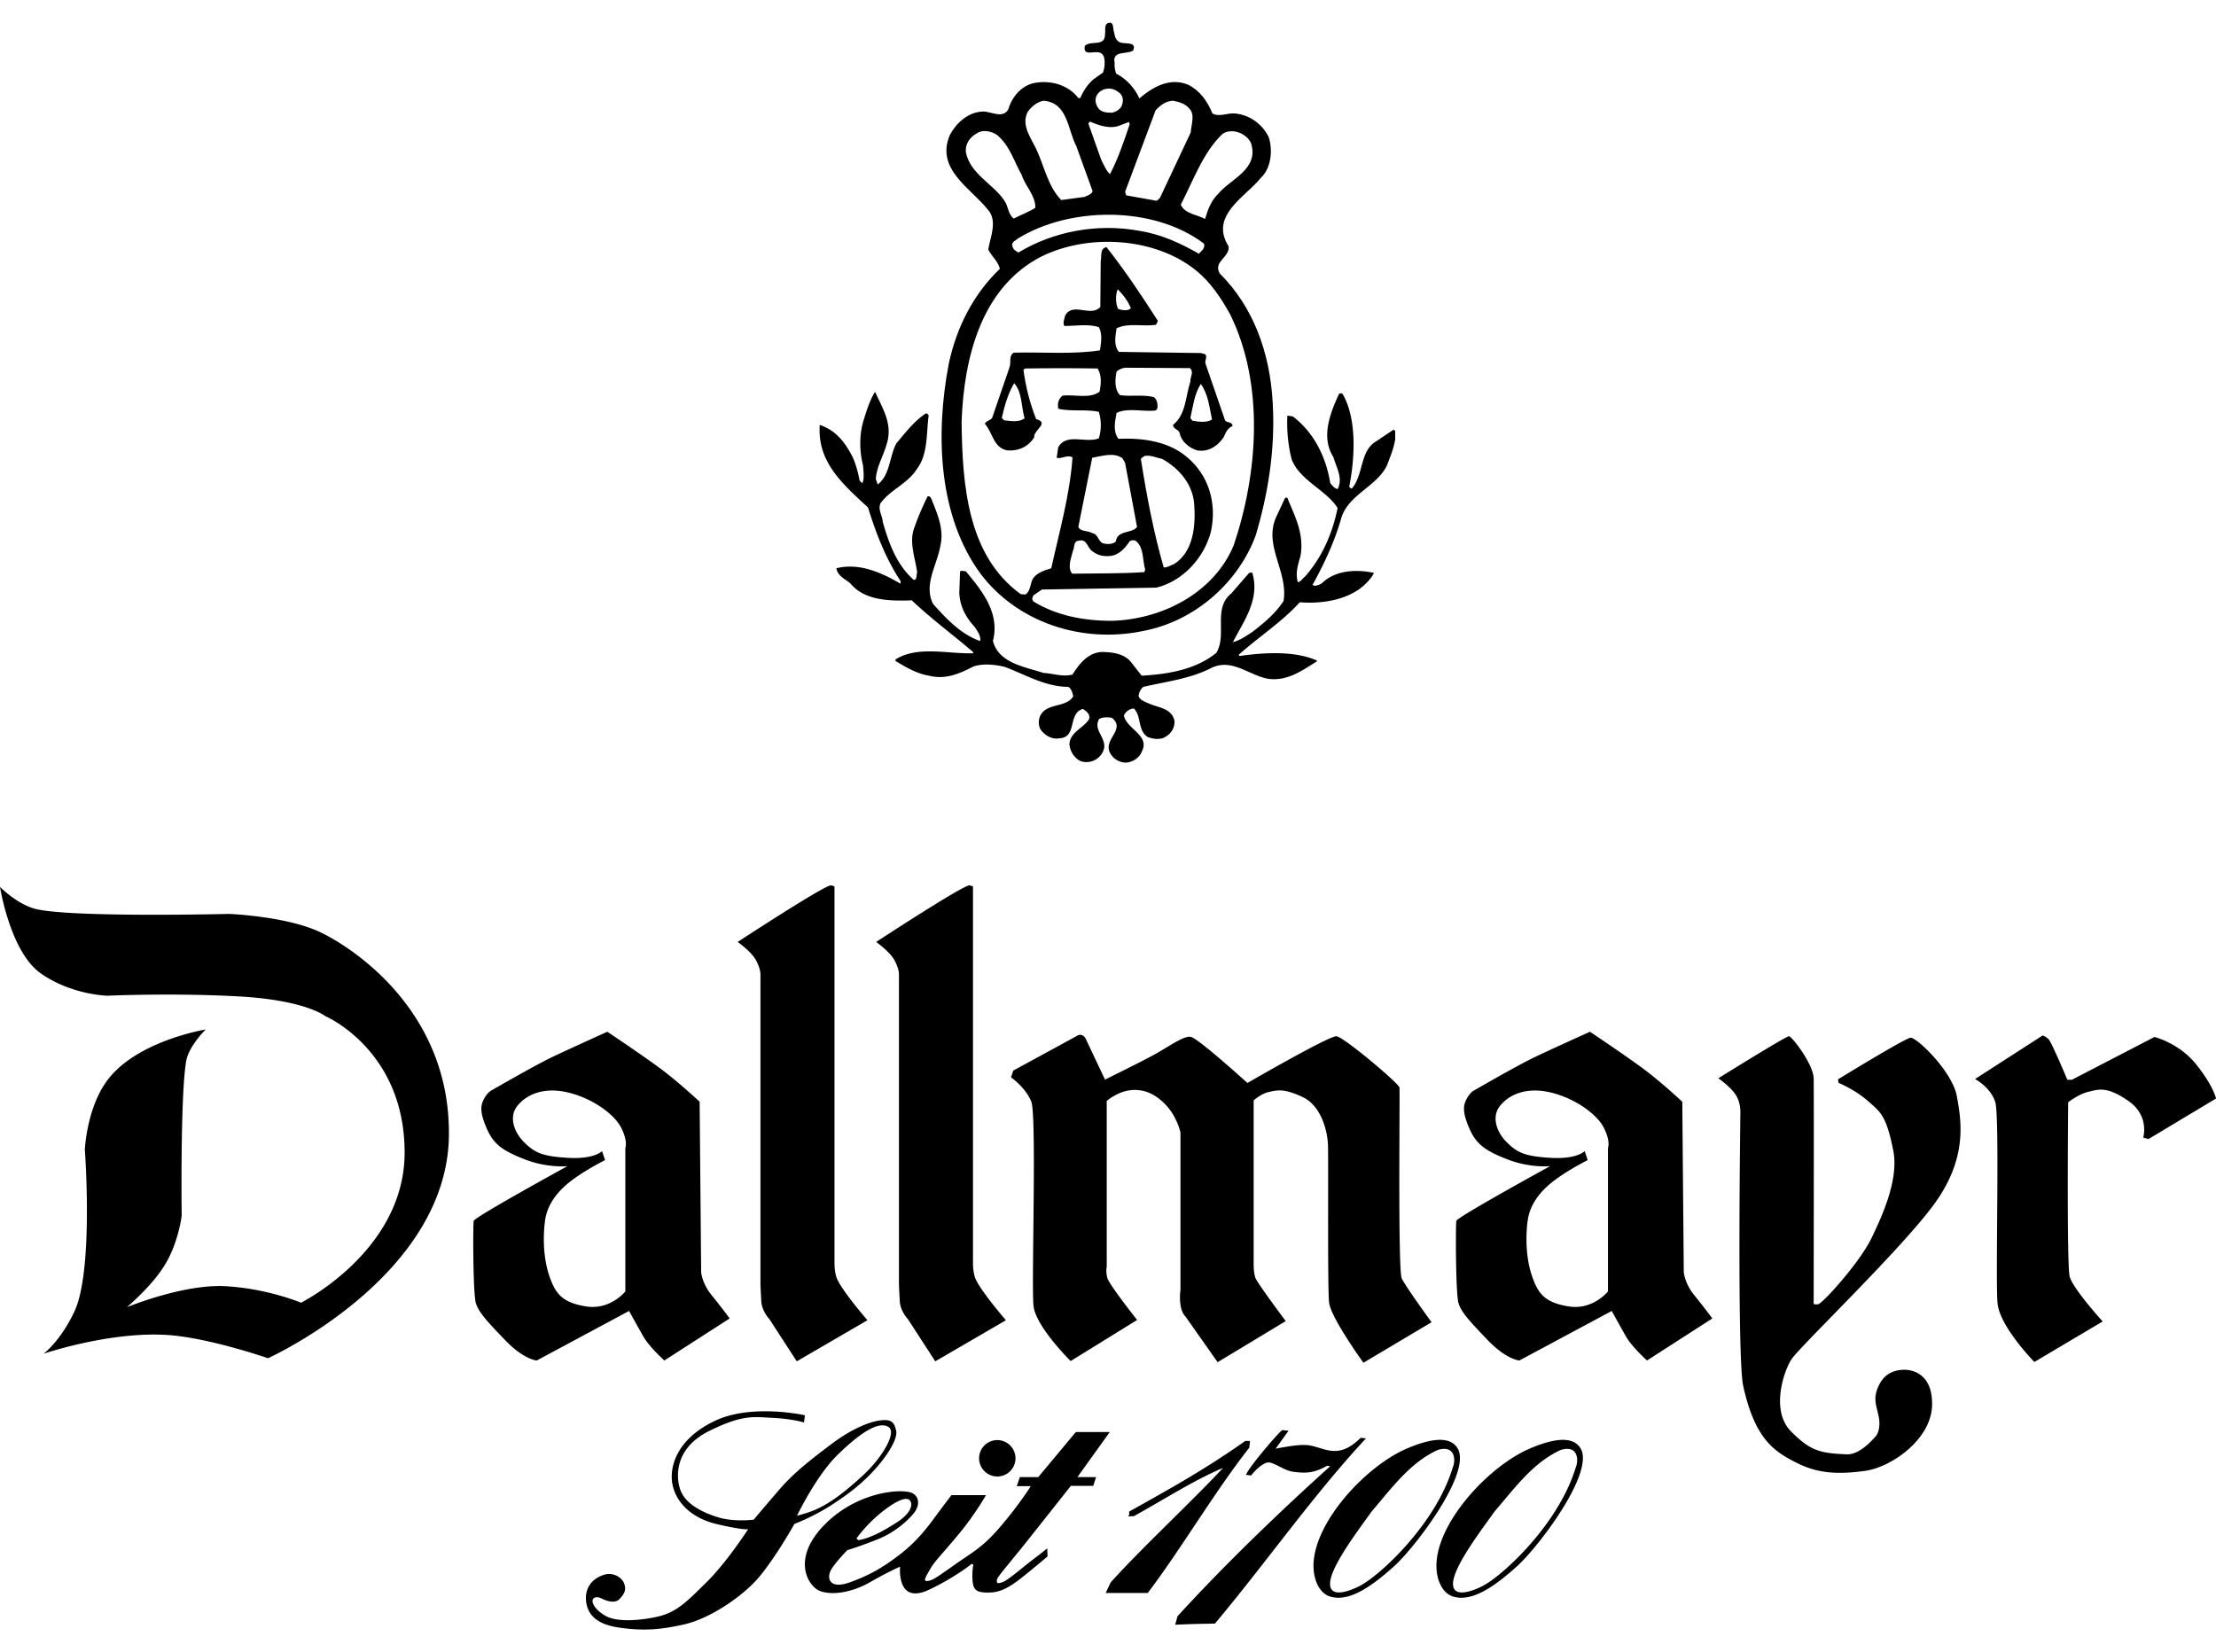 <svg height="1864" viewBox="35.433 34.781 885.827 643.592" width="2500" xmlns="http://www.w3.org/2000/svg"><path d="m35.433 380.924s7.226 7.39 15.007 8.999c15.903 3.302 76.522 1.804 76.522 1.804s23.402.902 36.904 7.5c13.509 6.598 51.535 31.812 51.017 81.017-.596 56.72-72.317 89.12-72.317 89.12s-23.723-8.229-40.214-9.296c-23.103-1.498-49.51 7.5-49.51 7.5s6.66-4.872 12.3-16.804c7.807-16.506 4.206-64.817 4.206-64.817s.69-16.208 8.7-27.309c11.705-16.2 39.61-20.703 39.61-20.703s-6.762 6.629-7.798 12.607c-2.409 13.8-1.804 61.812-1.804 61.812s-1.2 10.505-6.606 19.503c-5.162 8.606-15.298 17.102-15.298 17.102s22.508-9.296 39.304-8.394c16.812.902 30.314 6.598 30.314 6.598s41.406-20.704 41.406-60.016c0-41.108-31.804-54.61-31.804-54.61s-7.806-6.307-34.213-7.806c-26.406-1.498-52.813-.298-52.813-.298s-14.404-.298-26.705-8.998c-12.136-8.583-16.208-34.51-16.208-34.51m249.97 104.425v57.318s-6.01 7.5-15.604 5.993c-9.61-1.498-12.309-5.1-14.71-11.995-2.4-6.904-2.698-15.306-1.796-22.21.902-6.903 5.397-12.3 11.1-16.506 5.704-4.205 12.906-7.798 12.906-7.798l-1.2-3.6s-3.005 3.302-13.51 2.698c-10.497-.596-13.501-2.103-17.699-6.3-4.205-4.205-6.001-10.206-2.706-14.403 3.546-4.511 10.505-7.806 20.406-5.406 9.908 2.4 18.31 8.708 21.008 13.8 2.966 5.61 1.805 8.41 1.805 8.41zm34.503 58.816c-3.9-4.801-4.197-9.226-4.197-9.226l-.605-68.12s-8.7-8.182-16.506-13.877c-7.797-5.704-20.405-14.106-20.405-14.106s-15.298 6.904-22.202 10.207c-6.903 3.295-24.006 13.195-24.006 13.195s-1.498.604-3.004 3.303c-1.499 2.707-1.797 5.405.902 11.705 2.706 6.3 6.01 9.006 15.306 12.607 9.304 3.593 17.102 2.699 17.102 2.699s-37.21 20.397-37.508 21.903c-.306 1.499-.306 29.412.903 33.005 1.2 3.6 4.197 6.904 11.704 14.71 7.5 7.798 12.6 8.096 12.6 8.096l36.911-19.801s3.303 6.001 5.703 10.206c2.394 4.197 8.395 9.595 8.395 9.595l26.108-16.805s-3.295-4.503-7.201-9.296m358.296-58.816v57.318s-6.002 7.5-15.604 5.993c-9.603-1.498-12.31-5.1-14.702-11.995-2.409-6.904-2.707-15.306-1.804-22.21.902-6.903 5.405-12.3 11.108-16.506 5.695-4.205 12.897-7.798 12.897-7.798l-1.2-3.6s-2.997 3.302-13.501 2.698c-10.505-.596-13.502-2.103-17.707-6.3-4.197-4.205-6.001-10.206-2.699-14.403 3.539-4.511 10.497-7.806 20.406-5.406 9.9 2.4 18.302 8.708 21.001 13.8 2.973 5.61 1.804 8.41 1.804 8.41zm34.502 58.816c-3.899-4.801-4.197-9.226-4.197-9.226l-.596-68.12s-8.708-8.182-16.506-13.877c-7.806-5.704-20.405-14.106-20.405-14.106s-15.307 6.904-22.202 10.207c-6.904 3.295-24.014 13.195-24.014 13.195s-1.498.604-2.997 3.303c-1.507 2.707-1.805 5.405.895 11.705 2.714 6.3 6.01 9.006 15.305 12.607 9.305 3.593 17.11 2.699 17.11 2.699s-37.217 20.397-37.515 21.903c-.298 1.499-.298 29.412.902 33.005 1.2 3.6 4.198 6.904 11.705 14.71 7.5 7.798 12.6 8.096 12.6 8.096l36.919-19.801s3.295 6.001 5.695 10.206c2.4 4.197 8.403 9.595 8.403 9.595l26.108-16.805s-3.303-4.503-7.21-9.296m-382.404-141.228s35.194-23.042 37.32-22.618c1.498.306 1.389.565 1.389.565v150.337s-.11 3.938 1.13 6.636c2.322 5.084 12.034 16.318 12.034 16.318l-28.243 16.428-10.912-16.836s-3.044-3.193-3.264-7.13c-.275-4.802-.337-6.755-.337-6.755v-124.228s-.032-2.299-1.914-5.625c-1.915-3.374-7.202-7.092-7.202-7.092m55.363 0s35.193-23.042 37.32-22.618c1.497.306 1.388.565 1.388.565v150.337s-.11 3.938 1.13 6.636c2.321 5.084 12.034 16.318 12.034 16.318l-28.242 16.428-10.913-16.836s-3.044-3.193-3.264-7.13c-.275-4.802-.337-6.755-.337-6.755v-124.228s-.031-2.299-1.915-5.625c-1.914-3.374-7.201-7.092-7.201-7.092m53.904 54.132.902-2.707 25.198-13.73s1.13-.902 2.252-.447c1.13.448 1.577 1.577 1.577 1.577l7.65 16.2s13.28-6.519 19.133-9.673c5.986-3.224 12.153-7.876 15.078-7.429 2.927.455 22.728 18.46 22.728 18.46s32.636-18.907 35.562-18.687c2.926.227 24.979 18.906 25.207 20.483s-.675 72.92.902 76.294c1.57 3.374 11.932 17.558 11.932 17.558l-27.238 16.2s-13.054-18.005-13.729-24.077c-.675-6.08-.22-58.29-.455-63.247-.22-4.95-2.463-15.298-10.128-18.9-7.642-3.608-10.34-2.706-13.502-2.023-3.145.667-6.072 3.373-6.072 3.373v65.711s0 3.154.675 5.178c.675 2.032 12.152 17.33 12.152 17.33l-27.23 16.435-12.827-18.232s-1.577-1.357-2.025-4.73c-.455-3.374 0-5.853 0-5.853v-63.012s-1.348-6.3-5.851-11.03c-4.504-4.723-9.226-6.52-14.405-5.853-5.177.683-9.225 4.276-9.225 4.276v66.393s-.456 1.577.22 4.276c.674 2.699 11.932 16.883 11.932 16.883l-26.564 16.427s-13.949-13.729-14.851-22.052c-.902-8.332 1.35-76.075-.902-81.7s-8.096-9.673-8.096-9.673m282.739.369s27.01-16.804 28.211-16.804c1.208 0 9.751 11.14 9.908 16.804.126 4.809 0 90.023 0 90.023s0 .604 1.797.306c1.797-.306 16.506-16.506 21.307-26.407 4.802-9.908 10.952-23.896 8.7-35.107-2.839-14.145-5.106-15.306-10.206-19.809s-11.697-7.202-11.697-7.202l-.149-1.388s26.556-16.318 28.956-16.616c2.401-.306 16.734 13.462 18.523 23.37 1.804 9.9 4.37 24.564-8.92 42.945-13.125 18.153-53.488 56.751-57.128 62.157-3.044 4.51-8.56 20.578-.228 28.917 7.657 7.649 11.258 8.7 22.24 9.155 4.543.18 8.928-4.189 11.635-7.24.895-1.013 2.017-3.94 1.122-8.105-.94-4.362-2.251-6.864-.149-11.666s5.664-6.676 10.16-6.786c4.503-.117 11.705 2.472 11.367 14.286-.385 13.635-16.318 24.65-26.666 26.109-10.355 1.46-18.585 1.177-26.9-2.926-9.336-4.613-17.213-9.454-21.936-31.06-2.479-11.328-1.13-108.701-1.13-108.701s.346-4.166-1.804-7.54c-2.133-3.373-7.013-6.715-7.013-6.715m102.63.306 27.01-17.409s1.201.299 2.394 1.499c1.208 1.2 7.5 16.208 7.5 16.208h1.804l33.012-17.11s9.901 2.4 16.805 11.108c6.895 8.7 7.798 13.502 7.798 13.502l-27.003 16.208-2.103-.604s2.699-8.7-6-14.702c-8.702-6.001-12.004-4.503-15.903-3.6-3.907.901-8.097 4.204-8.097 4.204s-.611 64.809.597 69.618c1.2 4.801 13.203 18.005 13.203 18.005l-27.309 16.2s-13.807-14.106-14.71-23.41c-.894-9.297.903-74.42-.894-80.413-1.804-6.01-8.104-9.304-8.104-9.304m-274.423 140.608-5.178 7.187c7.83-1.515 11.172-1.719 13.659-1.303 6.283 1.06 11.414 5.774 20.365-3.06l2.11.236c-21.064 22.61-40.017 49.801-60.383 74.05 0 0-10.128.118-15.895.471l.942-3.413c18.6-20.366 40.685-41.665 60.98-59.92.094-.087-1.067-.236-1.177-.236-5.413 3.06-8.778 3.06-13.776 2.353-3.271-.462-6.354-3.067-9.178-3.648-2.072-.431-5.414 2.59-7.422 5.178.126 0-2.118-.235-2.071-.282 1.561-3.648 13.956-17.966 14.552-17.848zm-15.415 4.103c0 .024-.252 2.668-.275 2.668-14.373 18.373-26.932 40.041-40.584 58.093h-16.835l2.008-4.236c13.282-14.655 30.769-30.675 44.968-45.792-11.908 5.036-23.77 12.732-35.671 19.306l-2.393.11c.777-.557.447-1.867.393-1.875 15.776-8.825 30.407-16.89 46.537-28.305zm130.174 10.709c-6.81 22.484-29.012 43.093-37.24 47.29-4.434 2.252-9.29 3.602-11.032 1.523-3.984-4.739 9.022-21.747 15.895-31.358 8.253-9.618 15.376-19.51 26.367-24.555 6.888-2.18 7.375 3.891 6.01 7.1zm1.985-7.743c-3.405-5.688-12.427-3.28-20.163 0-17.753 7.523-40.653 33.161-37.091 50.766.917 4.519 3.255 7.39 5.946 8.331 7.712 2.707 17.08-4.04 25.834-11.924 8.74-7.869 31.216-37.57 25.474-47.173m-51.135 7.743c-6.81 22.484-29.02 43.093-37.241 47.29-4.425 2.252-9.28 3.602-11.03 1.523-3.993-4.739 9.03-21.747 15.894-31.358 8.246-9.618 15.376-19.51 26.368-24.555 6.88-2.18 7.382 3.891 6.01 7.1zm1.985-7.743c-3.405-5.688-12.419-3.28-20.162 0-17.762 7.523-40.661 33.161-37.085 50.766.919 4.519 3.256 7.39 5.94 8.331 7.703 2.707 17.079-4.04 25.841-11.924 8.732-7.869 31.2-37.57 25.466-47.173m-237.426 10.505c-7.61 7.084-13.862 11.736-19.684 14.16-3.145 1.318-6.958 2.236-6.958 2.236s7.61-16.012 16.405-24.532c8.064-7.821 16.011-13.65 20.208-10.897 3.256 2.134-2.361 11.94-9.97 19.033zm12.992-17.456c-.77-3.656-1.97-4.856-6.692-4.205-4.723.66-11.94 3.946-18.9 9.195-6.95 5.248-14.826 11.148-20.726 17.973-5.907 6.817-10.63 12.466-10.63 12.466s-7.743 1.043-14.176-.918c-6.426-1.977-13.25-5.382-15.22-11.156-1.89-5.546-1.914-16.687 11.548-23.355 13.518-6.692 17.714-5.64 25.591-5.248 7.868.392 12.333 1.835 12.333 1.835l.392-2.887s-20.994-4.722-35.688 2.095c-14.694 6.833-18.24 17.33-17.455 24.28s6.3 14.436 18.114 17.19c10.748 2.51 12.333 1.969 12.333 1.969s-8.536 13.25-16.671 21.252c-8.128 8.002-12.066 12.207-20.335 13.91-8.268 1.71-16.004 1.71-19.817-.393-3.805-2.102-5.373-4.59-5.373-6.033s1.31-1.443 1.31-1.443.651-.4 2.494.518c1.836.925 5.115 1.969 6.818.266 2.628-2.628 2.761-4.205 1.969-6.433-.785-2.228-4.33-4.589-8.002-3.404-5.42 1.741-7.523 5.766-7.218 10.104.393 5.507 3.939 9.705 13.25 11.015 9.321 1.31 15.927 1.02 26.117-1.31 10.89-2.495 24.14-11.94 30.047-19.158 7.077-8.646 13.91-20.994 13.91-20.994s7.084-2.62 14.301-7.217c7.218-4.59 13.487-9.415 18.892-15.746 5.381-6.291 8.009-11.673 7.484-14.168m47.69 10.897a7.272 7.272 0 1 1 -14.544 0 7.272 7.272 0 1 1 14.544 0"/><path d="m387.343 631.35c5.805-4.74 10.277-6.81 11.744-5.21 1.475 1.6.542 5.272-5.406 9.014-5.938 3.734-7.61 4.401-10.276 5.539-2.59 1.098-4.88 1.404-4.88 1.404l-.73-.667s3.734-5.342 9.548-10.08zm91.702-32.472h-13.557l-15.039 18.02h-7.335l-1.24 3.61h5.594s-4.229 6.84-11.69 15.666c-7.46 8.826-11.186 10.442-18.773 15.784-7.578 5.35-8.826 6.221-10.819 6.465-1.984.25-.619-1.742 1.123-4.849s5.593-6.833 11.814-14.419c6.214-7.586 10.443-15.047 10.443-15.047h-13.8s-2.864 3.734-7.461 9.948c-4.597 6.22-8.7 10.45-14.176 14.545-5.468 4.11-10.842 7.5-19.268 10.45-7.461 2.604-8.96-1.303-7.461-4.606 1.248-2.73 6.716-8.331 6.716-8.331s5.35-1.609 12.434-4.472c7.085-2.856 12.176-7.837 14.169-10.316 2.032-2.542 2.612-5.97-.244-7.838-3.49-2.275-22.13-1.24-35.562 12.56-13.422 13.8-6.252 24.634-1.741 26.36 5.225 1.985 13.305.369 20.02-3.483 7.579-4.354 12.058-6.221 12.058-6.221s-1.615 15.415 11.565 9.202c10.316-4.864 17.031-10.316 17.031-10.316s.746.125.62.62c-.125.501-.62 3.977-.125 7.209.502 3.232 2.612 3.734 6.966 3.609 4.346-.126 8.08-2.487 11.807-5.35 3.727-2.856 11.069-9.077 11.069-9.077l-.133-3.225s-2.856 2.354-5.711 4.472c-2.864 2.11-9.697 8.08-11.94 8.951-2.237.871-2.613.495-2.48-.745.118-1.24 4.221-5.727 11.062-14.302 6.833-8.574 18.522-23.37 18.522-23.37h8.952l1.121-3.484h-7.46zm-93.671-415.636c2.777 6.34 7.107 12.67 4.479 20.704-1.24 4.636-4.017 8.959-4.33 13.893l.776 2.173c4.943-3.71 4.629-11.116 7.422-16.372 3.546-4.174 7.1-8.967 11.886-12.05.768.149 1.238.768.933 1.694-.785 6.95-.306 14.843-4.48 20.405-3.867 6.167-10.661 8.332-14.686 13.902-1.075 2.62.777 4.785.934 7.406 2.463 8.653 5.562 17.141 12.364 23.182 1.537 0 .918-2.008 1.388-2.942-.785-6.025-3.397-12.207-1.083-18.075 1.546-4.323 3.092-8.034 5.257-12.364 1.075-.306 1.537.934 1.843 1.86 2.173 5.412 4.802 11.587 3.24 17.918-1.231 7.562-6.786 15.447-2.926 23.174 5.249 5.876 10.968 12.05 18.696 14.835h.156c.306-2.165-1.09-3.867-2.165-5.57-3.554-3.852-5.876-8.033-6.182-13.588l.306-8.653c.776-.463 1.545 0 2.322 0 6.331 7.563 13.745 16.679 10.81 27.811 2.323 8.96 12.828 10.348 20.241 12.811 3.86.165 7.72 1.71 11.587.62 2.778-4.472 6.794-9.57 13.134-8.959 4.008.157 8.19 1.09 10.504 4.33l4.009 5.1c10.818-.628 21.629-2.48 29.812-9.116 4.479-7.257-1.53-17.77 6.025-23.794l7.115-8.19c.306-.15.776 0 1.24-.15 3.247 10.81-3.562 19.62-7.72 27.811 2.777-.62 5.24-2.479 7.72-4.017 4.785-3.718 9.107-7.264 12.505-12.363 2.008-12.05-8.497-22.555-2.62-34.292l3.239-6.958c.306-.15.785-.15.926 0 2.934 7.272 6.794 14.215 5.24 23.182-.917 3.232-2.149 6.786-1.074 10.497 1.248-.157 1.867-1.546 2.958-2.322 6.629-7.563 10.81-16.836 12.952-27.333-4.621-7.264-15.118-10.983-18.382-19.471a60.133 60.133 0 0 1 -1.694-17.456l2.173.306c8.34 6.339 13.282 16.075 14.969 26.729.925.933 1.553 2.008 2.934 2.322 2.33-4.33-.612-8.81-1.687-12.827-5.099-7.877-1.247-17.612 2.165-25.026.299-.62 1.24-.463 1.538-.157 5.712 9.885 4.95 25.34 2.628 37.076.306.314.769 1.083 1.248.463 4.472-5.405 3.074-14.827 9.406-18.538l7.123-4.786.604.62v3.24c-.604 3.86-1.992 6.959-3.24 10.348-3.851 8.355-15.14 11.587-18.216 20.86-2.801 9.885-6.975 18.687-11.588 27.035.91.768 2.62 0 3.696-.612 5.264-5.257 13.744-5.727 20.86-4.182-1.075 2.322-3.562 4.794-5.869 6.488-6.652 4.637-15.61 5.876-23.786 5.256-7.123 7.885-16.545 13.91-24.43 21.018l.322.455c9.885-1.39 22.084-2.158 31.043 1.859l-.149.306c-5.876 3.703-11.885 8.033-19.464 6.95-7.727-1.396-14.38-8.339-22.703-4.322-8.355 4.323-17.927 5.405-27.191 7.57-1.084.926-1.703 2.158-1.852 3.711.611 1.695 2.777 2.315 4.48 3.083 3.695 1.546 8.95 1.86 9.884 6.959 0 3.083-1.702 5.405-4.487 6.637-2 .785-4.323.314-6.182-.314-4.166-2.62-2.471-8.331-5.554-11.422-1.852 0-3.405 1.388-4.017 2.777 1.082 5.562 10.654 7.876 7.1 14.521-.918 2.471-3.852 4.323-6.637 4.323-2.323-.15-4.637-1.546-5.72-3.397-3.702-5.703 6.34-9.736.464-14.521-1.687-.306-3.703-.306-5.092.462-2.48 4.174 2.472 7.116 2.016 11.43-.47 2.629-2.644 4.943-5.264 5.563-1.694.463-3.86.314-5.248-.769-2.008-1.545-3.1-3.546-3.405-6.025.156-4.793 5.256-6.339 7.727-9.893.926-2-.933-3.389-2.314-4.322-6.182 1.702-2.165 11.43-9.422 11.744-3.091.628-6.19-1.389-7.728-3.868-.769-1.851-.62-4.009.307-5.554 2.777-4.793 10.348-2.785 12.975-7.414-.455-1.396-.62-2.942-2.008-3.71-9.58-.157-17.142-4.95-25.49-8.034-4.015-.926-8.495-1.389-12.355-.157-5.413 2.785-11.132 5.413-17.77 3.71-4.942-.776-9.272-3.396-13.446-5.875v-.612c8.81-5.57 20.86-2.173 31.06-2.471v-.471c-8.49-7.257-16.531-13.125-24.556-20.695-8.81.306-18.86.149-24.571-6.794-2.009-1.71-5.1-2.942-5.563-6.033 9.266-2.315 18.225 1.851 25.646 6.182v-1.075c-5.718-8.661-9.892-19.166-12.975-29.364-9.736-9.109-20.398-17.919-19.315-33.052 6.331 2.15 9.885 6.637 12.976 12.505 1.396 2.934 2.314 6.339 2.934 9.728l1.09 1.09c.918-1.85.455-4.95.298-7.107-1.538-6.025-1.538-12.976.471-18.844 1.083-3.554 2.314-7.265 4.166-10.356z"/><path d="m440.831 179.54c3.248 3.545 2.785 9.272 4.174 14.058-2.315 1.702-5.563 1.075-8.191.769l-.926-.926c1.083-4.778 2.472-9.736 4.943-13.902zm41.407-37.548c2.165 2.166 4.165 4.794 5.256 7.579-1.09 1.232-3.71.769-5.1.306-1.09-2.322-1.09-5.72-.156-7.885zm33.208 37.853c2.942 4.017 3.42 9.273 4.488 14.216-2.174 1.388-5.405.918-7.885.455l-.776-1.075c1.098-4.629 1.553-9.579 4.173-13.596zm-23.935 30.126c.141-.77 1.074-.926 1.537-1.389 2.628-.306 4.63.777 6.959 1.232 6.95 3.875 12.364 10.355 12.819 18.389.612 8.653-.455 18.852-8.034 23.63-1.388.47-2.471 1.388-4.166 1.388-4.016-13.894-6.81-28.58-9.115-43.25zm-25.027 27.034 5.555-27.646c3.71-.628 8.496-2.322 12.05.149l1.083 1.851 4.786 25.646c-2.001 2.777-7.87 1.083-8.497 5.868-1.24 1.09-3.232 1.09-4.786.777-2.314-.463-2.008-3.71-4.636-4.174-1.694-1.082-4.637-.463-5.555-2.471zm5.86 9.885c2.017 1.545 4.331 2.008 7.109 1.71 3.396-.463 5.719-3.09 7.57-5.876.777-.463 2.009-.62 2.777.15 2.942 2.784 2.322 7.42 3.405 11.124l-.314 1.082c-9.571.62-18.993.47-28.878.62-2.024-2.628-.321-6.331.307-9.116.768-1.389.148-3.86 2.164-4.017 3.703-1.075 3.398 2.942 5.86 4.323zm56.227-2.463c-7.72 18.538-27.945 29.505-48.655 30.117-11.58 0-22.242-2.157-31.35-7.72-.785-.776-.463-1.694 0-2.479l3.389-2.314 45.887-.769c10.661-2.785 18.844-11.893 21.628-22.249 2.62-12.05-1.247-23.017-9.586-29.968-7.1-6.017-16.993-7.72-27.34-7.257-2.323-2.942-1.397-6.95-.77-10.355 4.323-2.166 10.348-.463 15.299-.926.926-.15 1.074-1.083 1.074-1.695 0-1.396-.305-2.942-1.537-3.718-4.173-1.075-9.116-.15-13.446-.761-2.315-2.33-2.017-6.182-1.39-9.43.77-.777 2.166-1.389 3.398-1.546l25.952.157c1.702 1.703 0 3.554.149 5.406-2.001 6.025-1.695 13.132-6.951 17.306.157 1.694 2.016 1.694 2.636 3.083.612 3.554 3.867 6.174 7.1 7.108 4.644.776 8.347-2.009 10.512-5.249.761-1.702 1.53-3.71 3.554-4.48 0-1.71-2.024-1.239-2.942-2.172l-7.884-22.861c-.307-1.389.925-2.62-.142-3.71l-1.71-.456-32.746-.463c-2.165-2.628-1.396-6.182-.925-9.43 4.785-2.314 10.347-.604 15.753-1.388l.784-1.538c-6.04-9.43-12.991-19.934-20.554-29.513-2.785.463-1.86 3.703-2.322 5.719l-.157 18.232c-4.009 4.174-10.96-2.165-14.05 3.39-.307 1.396-1.083 3.09-.307 4.173 4.323 0 9.571-.926 13.745.463 1.546 2.628.926 6.33.463 9.273-10.81 1.702-23.018.62-34.448.933-2.165 1.389-.926 3.703-1.702 5.86-2.315 6.802-4.63 13.447-6.951 20.24-.777 1.076-2.322 1.076-2.927 2.323 3.233 3.546 3.39 9.72 9.108 10.654 4.48.314 8.34-1.546 10.654-5.249-.454-2.792 6.34-5.719.769-7.264-2.463-6.174-4.166-12.82-5.091-19.778l.776-.463c9.58-.149 19.315-.149 28.878 0 1.702 2.777 1.397 6.182.777 9.273-3.868 2.934-9.885 1.083-14.678 1.546-1.852 1.24-2.166 3.248-1.852 5.248 4.943 1.24 11.125.157 16.224 1.24 1.083 3.248 1.083 7.406 0 10.653-5.406 2.017-12.984-2.314-16.224 3.562l-.612 4.174c2 .612 4.158-1.389 6.331-.157-1.083 15.14-5.248 29.654-8.496 44.333-2.941.925-6.802 2.016-7.885 5.405-.462 1.86-.925 4.174-2.463 5.1l-1.859-.158c-21.316-15.447-23.331-43.713-23.638-68.903.926-25.944 8.034-53.912 31.978-66.12 18.851-9.257 45.274-7.562 61.49 5.406 6.024 4.801 10.206 11.132 13.893 17.777 13.753 27.96 11.14 63.49 1.389 92.385zm-107.047-157.264c-.306-3.405 1.695-6.041 4.48-7.579 2.306-1.545 5.719-.776 7.876.62 5.257 4.33 6.802 10.497 10.034 16.216 1.404 4.48 5.413 7.884 5.413 12.976-2.62 1.694-5.711 2.785-8.645 4.33-2.322-1.702-2.165-4.95-3.711-7.107-4.323-6.645-13.752-10.662-15.447-19.456zm24.712-16.067c1.397-2.016 3.719-4.033 6.34-4.488 9.735.77 9.578 11.43 13.132 18.225l6.488 17.926c-.463 1.388-2.009 1.694-3.248 2.306l-9.273 1.248c-5.256-5.257-6.794-13.439-9.885-20.084-2.009-4.487-6.331-9.736-3.554-15.133zm24.87 3.852c3.718 1.545 8.19 3.248 12.37 1.388l3.234-1.231.313.925c-2.314 6.802-4.628 13.745-7.876 19.927-1.554-1.38-2.472-3.71-3.554-5.868l-5.1-14.364zm2.478-9.893c.612-1.694 2.471-3.083 4.33-3.24 2.158-.306 3.86.62 5.25 1.86 1.239 1.231 1.388 3.083.776 4.62-.463 1.71-2.48 2.8-4.024 3.107-2.001 0-3.86-.157-5.092-1.397-1.09-1.24-1.851-3.09-1.24-4.95zm23.787 5.413c1.86-2.016 4.017-3.71 6.95-3.86 2.315.455 4.802 1.075 6.504 3.091 2.463 2.464.754 6.48.604 9.58l-12.356 26.257-1.231 1.083-12.207-2.166-.463-1.396zm19.463 53.606c.157 1.852-1.231 2.628-2.157 3.71-7.249-4.173-14.984-7.727-23.48-9.107-17.299-3.256-34.919.298-48.664 8.637-.925-.612-2.008-1.075-2.322-2.314-.769-1.852 1.083-2.307 2.017-3.24 21-12.984 54.382-13.125 74.308 1.851zm7.257-44.184c3.86-2.62 9.752-.157 11.446 3.711 3.24 10.505-8.198 14.208-13.132 20.233-2.777 2.628-4.182 6.339-5.249 10.05-3.404-1.86-8.033-2.01-9.728-5.712 5.084-9.744 8.795-20.711 16.663-28.282zm20.109 107.675c-1.083-20.539-7.893-38.622-21.174-51.896-2.778-4.793 4.008-6.339 3.546-10.818-7.869-12.356 6.95-19.935 12.827-27.356 4.008-3.695 4.958-10.646 3.24-16.216-2.323-4.943-7.273-8.96-13.44-9.571-3.24-.306-6.173 1.537-9.108 0-1.867-4.645-4.793-8.96-9.579-11.438-7.57-3.24-14.52 1.09-19.62 5.405-1.86-4.166-5.257-7.877-9.273-9.885-.47-1.389-.769-2.777-.62-4.323-1.082-5.099 4.943-3.248 7.422-4.942 1.694-4.174-4.33-2.008-6.025-3.71-1.248-.934-1.397-2.629-1.695-3.86-.479-1.24.149-4.174-2.323-3.398-1.702.62-.925 3.083-1.239 4.786-.149 4.785-5.711 2.008-8.041 4.33-1.075 5.555 6.033 0 7.578 4.315.62 2.009.314 4.48-.305 6.34l-3.711 2.627c-2.472 2.009-4.174 4.794-5.414 7.57h-.76c-3.868-5.099-10.819-7.264-17.464-6.032-5.107.933-9.116 5.562-10.504 10.512-2.166 4.01-7.108.777-10.207.926-5.868.165-10.646 4.637-13.125 9.273-6.017 13.745 8.504 21.472 15.15 29.969 4.015 4.48.917 10.967.148 15.917 1.24 2.62 4.017 4.786 4.636 7.72-10.504 10.042-17.305 23.324-20.397 37.845-5.554 28.901-4.016 61.341 12.67 84.045 14.521 19.315 40.324 28.117 65.193 22.869 20.853-4.025 37.994-19.629 44.804-38.167 4.942-16.53 7.877-34.605 6.81-52.837"/></svg>
